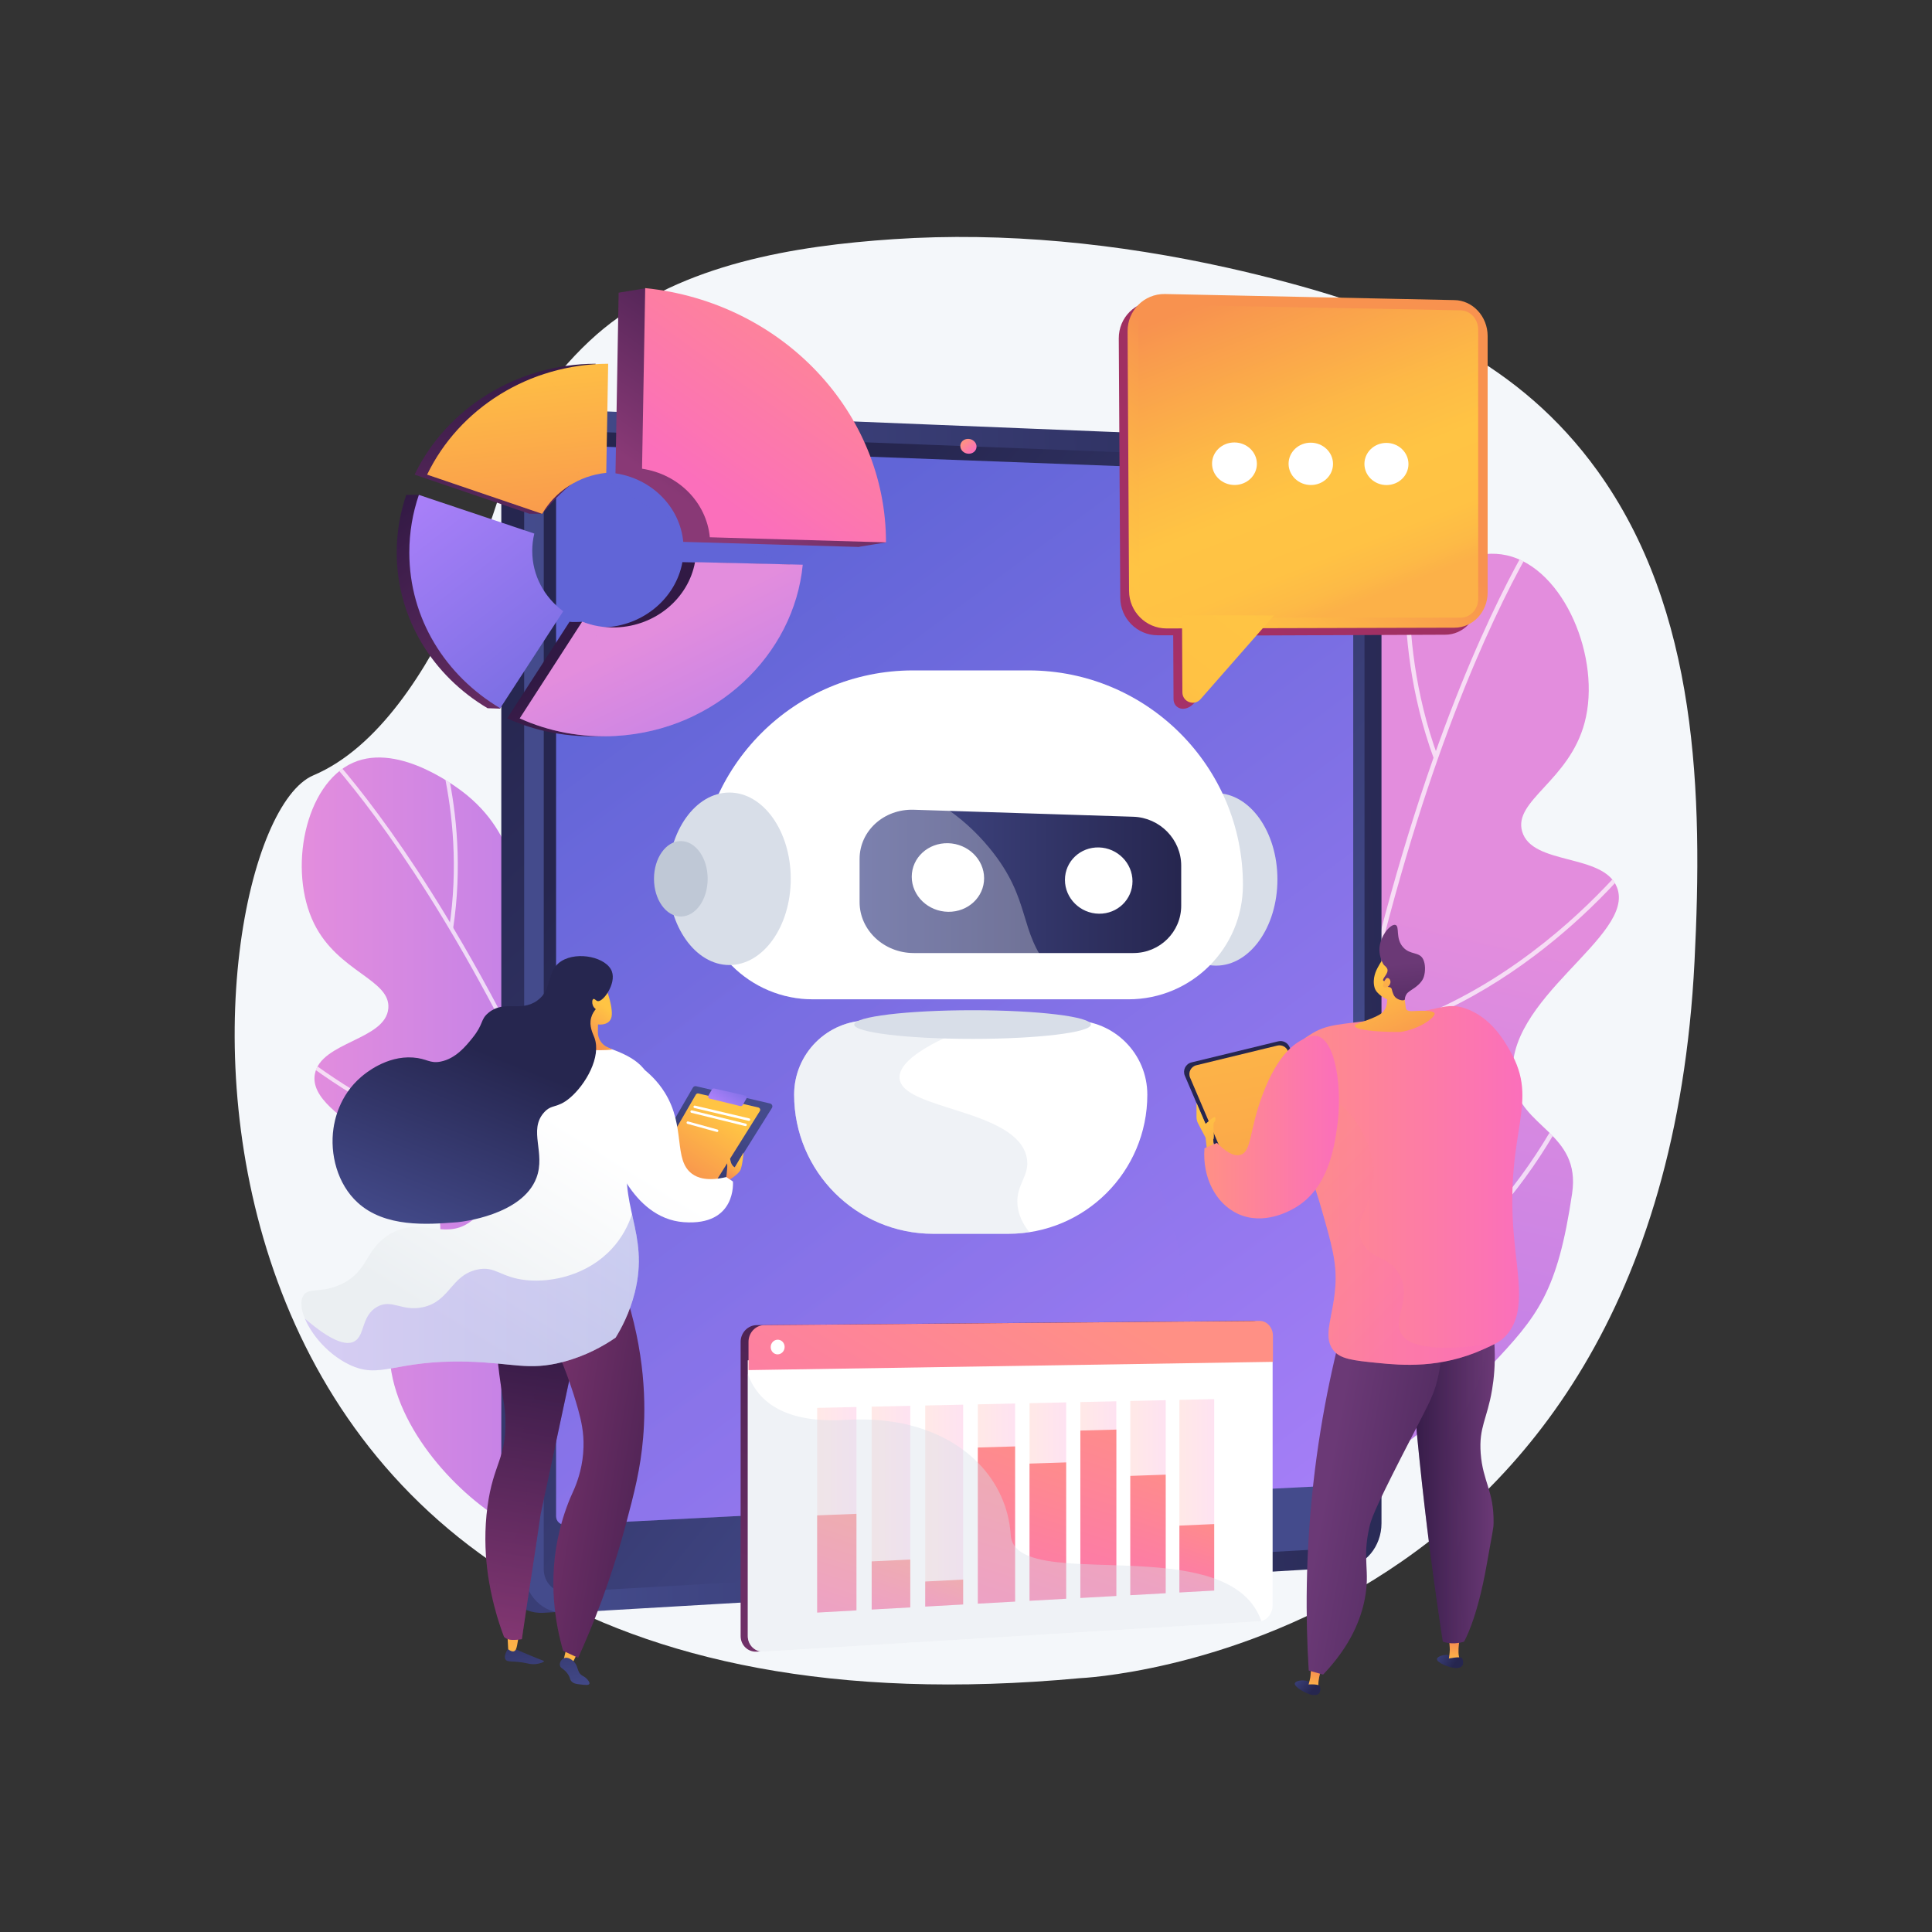 <?xml version="1.0" encoding="utf-8"?>
<!-- Generator: Adobe Illustrator 27.5.0, SVG Export Plug-In . SVG Version: 6.00 Build 0)  -->
<svg version="1.1" xmlns="http://www.w3.org/2000/svg" xmlns:xlink="http://www.w3.org/1999/xlink" x="0px" y="0px"
	 viewBox="0 0 3710 3710" style="enable-background:new 0 0 3710 3710;" xml:space="preserve">
<rect x="0" y="0" width="3710" height="3710" fill="#333333" stroke="none"/>
<g id="Background">
	<g>
		<g>
			<rect style="fill:transparent" width="3710" height="3710"/>
		</g>
	</g>
</g>
<g id="Illustration">
	<g>
		<path style="fill:#F4F7FA;" d="M2357.75,514.285c-210.065-46.865-428.468-69.327-642.013-55.009
			c-189.268,12.69-403.808,47.327-556.116,171.396c-72.584,59.126-159.143,165.369-182.885,259.095
			c-0.003,0.011-124.973,493.346-374.909,599.062c-249.939,105.717-423.508,1909.951,1471.864,1733.756
			c0,0,1113.239-46.17,1180.268-1376.057c16.192-321.259,7.146-674.434-186.835-943.06
			c-148.648-205.85-356.918-297.378-596.243-361.421C2433.496,532.044,2395.76,522.765,2357.75,514.285z"/>
		<g>
			<g>
				<g>
					<defs>
						<path id="SVGID_1_" d="M1477.319,2913.7c190.309-147.062,210.17-451.652,114.61-531.352
							c-49.703-41.454-110.063-4.914-155.627-54.963c-50.482-55.452-1.34-127.717-12.903-283.617
							c-5.974-80.549-16.808-226.617-103.303-276.394c-85.776-49.363-160.441,45.186-255.666-2.824
							c-90.042-45.396-57.503-147.186-168.318-238.129c-10.308-8.459-127.442-102.238-218.386-61.714
							c-92.395,41.17-125.124,206.42-74.537,308.96c45.96,93.16,147.181,107.178,142.51,162.609
							c-5.148,61.084-129.756,64.069-141.069,126.311c-16.353,89.968,232.065,149.365,240.75,290.811
							c5.107,83.175-78.501,99.922-94.924,205.44c-21.196,136.187,92.05,275.497,189.433,344.219
							C1081.018,3002.649,1312.368,3041.167,1477.319,2913.7z"/>
					</defs>
					
						<linearGradient id="SVGID_00000044884282620026575260000016120003846457250445_" gradientUnits="userSpaceOnUse" x1="579.445" y1="2224.55" x2="1647.848" y2="2224.55">
						<stop  offset="0.004" style="stop-color:#E38DDD"/>
						<stop  offset="1" style="stop-color:#9571F6"/>
					</linearGradient>
					
						<use xlink:href="#SVGID_1_"  style="overflow:visible;fill:url(#SVGID_00000044884282620026575260000016120003846457250445_);"/>
					<clipPath id="SVGID_00000053546640594195051220000003208875192400165001_">
						<use xlink:href="#SVGID_1_"  style="overflow:visible;"/>
					</clipPath>
					<g style="opacity:0.7;clip-path:url(#SVGID_00000053546640594195051220000003208875192400165001_);">
						<path style="fill:#FFFFFF;" d="M1381.162,3048.117l7.329-2.096c-81.168-283.8-173.597-546.729-274.724-781.485
							c-80.92-187.846-167.56-358.185-257.514-506.283c-153.291-252.375-264.691-354.045-265.798-355.043l-5.103,5.664
							c1.1,0.993,111.9,102.19,264.671,353.809C991.036,1994.933,1197.65,2406.473,1381.162,3048.117z"/>
						<path style="fill:#FFFFFF;" d="M870.095,1782.967c35.651-233.57-45.706-420.969-46.532-422.835l-6.971,3.086
							c0.819,1.846,81.268,187.319,45.966,418.599L870.095,1782.967z"/>
						<path style="fill:#FFFFFF;" d="M1128.942,2297.896c116.073-229.731,147.314-391.235,153.081-486.267
							c6.281-103.512-14.849-151.865-15.751-153.872l-6.956,3.121c0.215,0.48,21.363,49.185,15.045,151.138
							c-5.841,94.204-36.99,254.373-152.224,482.442L1128.942,2297.896z"/>
						<path style="fill:#FFFFFF;" d="M1313.973,2806.816c288-345.743,291.578-611.04,291.581-613.679l-7.623-0.007
							c-0.001,0.663-1.135,69.428-39.429,181.205c-33.722,98.425-104.535,252.506-250.385,427.603L1313.973,2806.816z"/>
						<path style="fill:#FFFFFF;" d="M1014.311,2227.227c26.131,3.699,52.901,6.04,80.225,6.727l0.192-7.621
							c-178.538-4.489-334.114-80.453-433.18-143.389c-107.392-68.227-173.27-136.18-173.921-136.858l-5.496,5.286
							c0.66,0.685,67.172,69.295,175.327,138.007C742.202,2143.216,868.008,2206.514,1014.311,2227.227z"/>
						<path style="fill:#FFFFFF;" d="M1235.85,2709.321c14.109,1.998,28.477,3.526,43.125,4.54l0.525-7.605
							c-185.751-12.863-328.097-109.801-414.81-188.856c-94.027-85.726-144.644-169.366-145.145-170.2l-6.54,3.919
							c0.507,0.844,51.702,85.444,146.548,171.916C940.334,2596.68,1068.967,2685.695,1235.85,2709.321z"/>
					</g>
				</g>
			</g>
			<g>
				<g>
					<defs>
						<path id="SVGID_00000089552114227936313660000003830598767795360130_" d="M2338.532,2825.938
							c-240.351-118.836-329.094-447.344-242.199-555.478c45.196-56.244,119.204-29.594,157.985-94.32
							c42.966-71.713-26.645-139.874-48.32-312.798c-11.199-89.345-31.507-251.364,52.066-324.8
							c82.878-72.826,185.287,14.071,278.79-59.356c88.413-69.43,30.449-173.512,131.542-297.291
							c9.403-11.513,116.777-139.782,225.086-115.51c110.038,24.659,182.176,198.053,149.459,321.25
							c-29.725,111.927-137.262,149.526-119.958,209.076c19.07,65.624,155.908,41.461,181.97,106.995
							c37.673,94.725-220.744,214.312-199.105,370.807c12.724,92.024,130.523,99.67,113.056,217.432
							c-28.155,189.824-66.026,235.333-157.329,331.87C2729.258,2763.72,2546.858,2928.94,2338.532,2825.938z"/>
					</defs>
					
						<linearGradient id="SVGID_00000030485147702302224080000009149906241665616812_" gradientUnits="userSpaceOnUse" x1="2668.505" y1="1723.472" x2="2204.173" y2="3766.524">
						<stop  offset="0.004" style="stop-color:#E38DDD"/>
						<stop  offset="1" style="stop-color:#9571F6"/>
					</linearGradient>
					
						<use xlink:href="#SVGID_00000089552114227936313660000003830598767795360130_"  style="overflow:visible;fill:url(#SVGID_00000030485147702302224080000009149906241665616812_);"/>
					<clipPath id="SVGID_00000031902904773367039230000001025379307937861278_">
						<use xlink:href="#SVGID_00000089552114227936313660000003830598767795360130_"  style="overflow:visible;"/>
					</clipPath>
					<g style="opacity:0.7;clip-path:url(#SVGID_00000031902904773367039230000001025379307937861278_);">
						<path style="fill:#FFFFFF;" d="M2473.204,2951.676l-8.471-0.678c26.246-328.023,69.392-635.714,128.244-914.531
							c47.093-223.103,104.29-428.33,170.004-609.98c111.983-309.552,211.353-445.183,212.343-446.517l6.823,5.067
							c-0.984,1.327-99.802,136.309-211.384,444.921C2667.77,1714.813,2532.541,2210.049,2473.204,2951.676z"/>
						<path style="fill:#FFFFFF;" d="M2753.292,1456.543c-90.369-247.417-42.699-470.127-42.207-472.348l8.297,1.838
							c-0.488,2.198-47.589,222.603,41.893,467.594L2753.292,1456.543z"/>
						<path style="fill:#FFFFFF;" d="M2583.735,2076.266c-177.414-225.522-247.102-395.15-274.32-497.739
							c-29.646-111.743-17.195-169.238-16.652-171.63l8.289,1.88c-0.13,0.572-12.522,58.455,16.821,168.486
							c27.116,101.668,96.41,269.857,272.541,493.747L2583.735,2076.266z"/>
						<path style="fill:#FFFFFF;" d="M2493.526,2673.176c-390.843-314.469-453.142-603.619-453.726-606.502l8.33-1.686
							c0.147,0.724,16.521,75.627,82.971,189.356c58.516,100.145,169.817,252.951,367.75,412.21L2493.526,2673.176z"/>
						<path style="fill:#FFFFFF;" d="M2693.458,1973.805c-27.744,9.794-56.485,18.244-86.196,25.009l-1.887-8.287
							c194.132-44.2,347.439-161.46,441.854-252.044c102.35-98.2,159.391-186.963,159.953-187.847l7.169,4.567
							c-0.571,0.894-58.16,90.514-161.237,189.413C2972.35,1822.102,2848.79,1918.969,2693.458,1973.805z"/>
						<path style="fill:#FFFFFF;" d="M2557.447,2549.432c-14.98,5.288-30.345,10.121-46.132,14.453l-2.248-8.196
							c200.172-54.939,334.404-192.209,411.771-297.692c83.893-114.382,120.802-216.93,121.166-217.953l8.01,2.844
							c-0.368,1.034-37.699,104.758-122.323,220.136C2855.618,2361.29,2734.63,2486.883,2557.447,2549.432z"/>
					</g>
				</g>
			</g>
		</g>
		<g>
			
				<linearGradient id="SVGID_00000017492074576389197030000005693170636885289608_" gradientUnits="userSpaceOnUse" x1="2568.839" y1="4813.238" x2="971.241" y2="6263.041" gradientTransform="matrix(0 -1 1 0 -3755.802 3738.606)">
				<stop  offset="0.004" style="stop-color:#26264F"/>
				<stop  offset="1" style="stop-color:#444B8C"/>
			</linearGradient>
			<path style="fill:url(#SVGID_00000017492074576389197030000005693170636885289608_);" d="M2608.96,2925.313
				c0,44.309-31.438,82.194-70.205,84.457l-1495.444,87.285c-44.413,2.592-80.672-34.065-80.672-81.721V870.12
				c0-47.658,36.259-84.962,80.672-83.162l1495.444,60.603c38.767,1.571,70.205,38.895,70.205,83.206V2925.313z"/>
			
				<linearGradient id="SVGID_00000128470236076011800920000017338487718184123025_" gradientUnits="userSpaceOnUse" x1="1038.578" y1="1943.29" x2="2860.579" y2="1892.523">
				<stop  offset="0" style="stop-color:#444B8C"/>
				<stop  offset="0.996" style="stop-color:#26264F"/>
			</linearGradient>
			<path style="fill:url(#SVGID_00000128470236076011800920000017338487718184123025_);" d="M2652.867,2925.313
				c0,44.309-31.438,82.194-70.204,84.457l-1495.445,87.285c-44.413,2.592-80.671-34.065-80.671-81.721V870.12
				c0-47.658,36.259-84.962,80.671-83.162l1495.445,60.603c38.766,1.571,70.204,38.895,70.204,83.206V2925.313z"/>
			
				<linearGradient id="SVGID_00000151540260376676527630000011936803400202545032_" gradientUnits="userSpaceOnUse" x1="1361.948" y1="6083.839" x2="2264.499" y2="4980.722" gradientTransform="matrix(0 -1 1 0 -3755.802 3738.606)">
				<stop  offset="0" style="stop-color:#444B8C"/>
				<stop  offset="0.996" style="stop-color:#26264F"/>
			</linearGradient>
			<path style="fill:url(#SVGID_00000151540260376676527630000011936803400202545032_);" d="M1044.169,871.505v2141.77
				c0,25.472,19.294,45.029,43.05,43.683l1182.735-67.003l312.708-17.715c20.771-1.177,37.58-21.388,37.58-45.145V929.565
				c0-23.757-16.809-43.669-37.58-44.474l-323.998-12.574l-1171.445-45.462C1063.463,826.132,1044.169,846.033,1044.169,871.505z"/>
			
				<linearGradient id="SVGID_00000042707446995831474270000000004322780402059424_" gradientUnits="userSpaceOnUse" x1="2632.387" y1="2999.759" x2="1297.608" y2="1195.849">
				<stop  offset="0" style="stop-color:#AA80F9"/>
				<stop  offset="0.996" style="stop-color:#6165D7"/>
			</linearGradient>
			<path style="fill:url(#SVGID_00000042707446995831474270000000004322780402059424_);" d="M2598.587,928.035v1906.676
				c0,8.84-6.621,16.407-15.323,16.854l-153.144,7.843l-1344.243,68.724c-9.941,0.516-17.942-6.776-17.942-16.201V871.556
				c0-9.459,8.117-16.854,18.058-16.476l15.925,0.585l1481.345,55.722C2591.966,911.731,2598.587,919.195,2598.587,928.035z"/>
			
				<linearGradient id="SVGID_00000016765594674628254610000007517974249786088631_" gradientUnits="userSpaceOnUse" x1="2195.029" y1="3208.532" x2="906.787" y2="1467.516">
				<stop  offset="0" style="stop-color:#AA80F9"/>
				<stop  offset="0.996" style="stop-color:#6165D7"/>
			</linearGradient>
			<path style="opacity:0.3;fill:url(#SVGID_00000016765594674628254610000007517974249786088631_);" d="M2430.353,2859.408
				l-1344.359,68.724c-9.941,0.516-18.058-6.776-18.058-16.201V871.556c0-9.459,8.117-16.854,18.058-16.476l15.925,0.585
				c45.989,62.671,141.44,134.904,334.061,196.783c454.036,145.807-60.71,782.146,513.13,986.806
				C2416.285,2205.871,2178.054,2643.466,2430.353,2859.408z"/>
			
				<linearGradient id="SVGID_00000093143208038736417580000006740198657204427420_" gradientUnits="userSpaceOnUse" x1="1872.982" y1="2836.287" x2="1842.854" y2="3065.72">
				<stop  offset="0" style="stop-color:#444B8C"/>
				<stop  offset="0.996" style="stop-color:#26264F"/>
			</linearGradient>
			<path style="fill:url(#SVGID_00000093143208038736417580000006740198657204427420_);" d="M2010.702,2967.509l-304.12,16.725
				c-16.26,0.894-29.458-10.38-29.458-25.183v-1.111c0-14.803,13.198-27.497,29.458-28.352l304.12-15.995
				c15.805-0.831,28.602,10.305,28.602,24.872v1.094C2039.304,2954.127,2026.507,2966.64,2010.702,2967.509z"/>
			
				<linearGradient id="SVGID_00000000931546330746291040000011939318733480041601_" gradientUnits="userSpaceOnUse" x1="1851.932" y1="848.521" x2="1868.995" y2="867.323">
				<stop  offset="0" style="stop-color:#FF9085"/>
				<stop  offset="1" style="stop-color:#FB6FBB"/>
			</linearGradient>
			<path style="fill:url(#SVGID_00000000931546330746291040000011939318733480041601_);" d="M1875.231,857.636
				c0,7.875-6.966,13.993-15.565,13.664c-8.606-0.328-15.587-6.987-15.587-14.873c0-7.886,6.981-14.003,15.587-13.664
				C1868.265,843.102,1875.231,849.761,1875.231,857.636z"/>
		</g>
		<g>
			<ellipse style="fill:#D8DEE8;" cx="2335.174" cy="1688.696" rx="117.852" ry="165.617"/>
			<path style="fill:#FFFFFF;" d="M1974.977,1287.379h-221.813c-227.439,0-411.814,184.376-411.814,411.815v0.003
				c0,121.363,98.385,219.747,219.748,219.747h605.949c121.364,0,219.748-98.385,219.748-219.749v-0.001
				C2386.794,1471.756,2202.417,1287.379,1974.977,1287.379z"/>
			<path style="fill:#FFFFFF;" d="M1936.024,2369.254h-143.906c-147.555,0-267.173-119.617-267.173-267.173v-0.002
				c0-78.737,63.829-142.566,142.566-142.566h393.122c78.737,0,142.566,63.829,142.566,142.566v0.001
				C2203.198,2249.635,2083.58,2369.254,1936.024,2369.254z"/>
			<g>
				
					<linearGradient id="SVGID_00000081624892804316066750000015872821358139711415_" gradientUnits="userSpaceOnUse" x1="1650.661" y1="1692.5" x2="2268.252" y2="1692.5">
					<stop  offset="0" style="stop-color:#444B8C"/>
					<stop  offset="0.996" style="stop-color:#26264F"/>
				</linearGradient>
				<path style="fill:url(#SVGID_00000081624892804316066750000015872821358139711415_);" d="M2176.317,1830.118H1754.68
					c-57.14,0-104.019-43.798-104.019-97.825v-82.848c0-54.027,46.879-96.33,104.019-94.507l421.637,13.451
					c51.031,1.628,91.936,43.633,91.936,93.838v76.987C2268.252,1789.419,2227.347,1830.118,2176.317,1830.118z"/>
				<g>
					<g>
						<path style="fill:#FFFFFF;" d="M1889.771,1686.472c0,36.081-30.715,64.943-68.912,64.46
							c-38.541-0.487-70.04-30.613-70.04-67.285c0-36.672,31.499-65.518,70.04-64.438
							C1859.056,1620.28,1889.771,1650.391,1889.771,1686.472z"/>
						<path style="fill:#FFFFFF;" d="M2174.711,1692.264c0,34.87-28.684,62.776-64.346,62.325
							c-35.972-0.454-65.363-29.54-65.363-64.962c0-35.421,29.391-63.312,65.363-62.304
							C2146.027,1628.322,2174.711,1657.394,2174.711,1692.264z"/>
					</g>
				</g>
			</g>
			<path style="opacity:0.3;fill:#FFFFFF;" d="M2017.082,1861.182c-62.707-73.678-34.842-132.601-116.822-232.445
				c-112.799-137.381-244.388-121.836-274.529-215.013c-8.352-25.819-9.311-61.257,13.091-110.245
				c-171.806,49.557-297.471,207.953-297.471,395.715v0.003c0,121.363,98.384,219.747,219.747,219.747h528.076
				C2057.542,1901.703,2034.427,1881.563,2017.082,1861.182z"/>
			<ellipse style="fill:#D8DEE8;" cx="1400.612" cy="1687.544" rx="117.852" ry="165.617"/>
			<ellipse style="fill:#BFC8D6;" cx="1307.384" cy="1687.544" rx="51.535" ry="72.422"/>
			<path style="opacity:0.4;fill:#D8DEE8;" d="M1971.464,2222.169c-19.742-92.721-238.13-90.484-244.069-151.09
				c-4.578-46.72,120.807-92.976,136.563-98.789c13.475-4.971,26.849-9.178,40.091-12.778h-236.539
				c-78.736,0-142.566,63.829-142.566,142.566v0.002c0,147.556,119.617,267.173,267.173,267.173h143.907
				c13.827,0,27.408-1.051,40.668-3.076c-12.523-15.522-20.688-32.499-22.663-51.03
				C1949.652,2274.073,1979.115,2258.098,1971.464,2222.169z"/>
			<ellipse style="fill:#D8DEE8;" cx="1867.617" cy="1967.451" rx="227.275" ry="27.517"/>
		</g>
		<g>
			<g>
				
					<linearGradient id="SVGID_00000107548590463736769740000010846254087575361167_" gradientUnits="userSpaceOnUse" x1="1926.213" y1="1628.752" x2="4306.615" y2="-1428.425">
					<stop  offset="0" style="stop-color:#AB316D"/>
					<stop  offset="1" style="stop-color:#792D3D"/>
				</linearGradient>
				<path style="fill:url(#SVGID_00000107548590463736769740000010846254087575361167_);" d="M2774.615,590.435l-554.981-12.041
					c-39.572-0.475-71.497,31.557-71.265,71.521l2.888,498.118c0.23,39.614,32.358,71.779,71.721,71.868l29.932,0.066l0.608,122.52
					c0.091,18.341,22.152,27.301,40.271,6.986l113.208-129.161l368.04-1.486c35.113,0.075,63.541-30.127,63.536-67.479
					l-0.073-491.892C2838.493,621.778,2809.909,590.867,2774.615,590.435z"/>
				
					<linearGradient id="SVGID_00000119086872490612741580000000542359761183059871_" gradientUnits="userSpaceOnUse" x1="2148.536" y1="1352.098" x2="2582.461" y2="794.804">
					<stop  offset="0" style="stop-color:#FCB148"/>
					<stop  offset="0.052" style="stop-color:#FDBA46"/>
					<stop  offset="0.142" style="stop-color:#FFC244"/>
					<stop  offset="0.318" style="stop-color:#FFC444"/>
					<stop  offset="0.485" style="stop-color:#FDB946"/>
					<stop  offset="0.775" style="stop-color:#F99C4D"/>
					<stop  offset="0.866" style="stop-color:#F8924F"/>
					<stop  offset="1" style="stop-color:#F8924F"/>
				</linearGradient>
				<path style="fill:url(#SVGID_00000119086872490612741580000000542359761183059871_);" d="M2793.032,1205.359l-553.079,1.439
					c-39.434-0.062-71.618-32.241-71.842-71.897l-2.822-498.652c-0.226-40.007,31.763-72.096,71.407-71.648l556.007,11.671
					c35.36,0.409,63.992,31.334,63.992,69.053v492.438C2856.694,1175.157,2828.21,1205.411,2793.032,1205.359z"/>
				
					<linearGradient id="SVGID_00000074437772185130803960000014454212420092464039_" gradientUnits="userSpaceOnUse" x1="2617.14" y1="1153.776" x2="2345.085" y2="461.81">
					<stop  offset="0" style="stop-color:#FCB148"/>
					<stop  offset="0.052" style="stop-color:#FDBA46"/>
					<stop  offset="0.142" style="stop-color:#FFC244"/>
					<stop  offset="0.318" style="stop-color:#FFC444"/>
					<stop  offset="0.485" style="stop-color:#FDB946"/>
					<stop  offset="0.775" style="stop-color:#F99C4D"/>
					<stop  offset="0.866" style="stop-color:#F8924F"/>
					<stop  offset="1" style="stop-color:#F8924F"/>
				</linearGradient>
				<path style="fill:url(#SVGID_00000074437772185130803960000014454212420092464039_);" d="M2188.552,1148.045l-2.882-524.788
					c-0.117-21.315,16.923-38.411,38.048-38.179l580.671,10.81c18.838,0.211,34.102,16.688,34.105,36.796l0.077,517.381
					c0.003,19.933-15.183,36.059-33.931,36.025l-577.807,0.272C2205.813,1186.323,2188.669,1169.171,2188.552,1148.045z"/>
				
					<linearGradient id="SVGID_00000158008881956194538200000015637268121380552377_" gradientUnits="userSpaceOnUse" x1="2184.606" y1="1404.573" x2="2776.651" y2="644.203">
					<stop  offset="0" style="stop-color:#FCB148"/>
					<stop  offset="0.052" style="stop-color:#FDBA46"/>
					<stop  offset="0.142" style="stop-color:#FFC244"/>
					<stop  offset="0.318" style="stop-color:#FFC444"/>
					<stop  offset="0.485" style="stop-color:#FDB946"/>
					<stop  offset="0.775" style="stop-color:#F99C4D"/>
					<stop  offset="0.866" style="stop-color:#F8924F"/>
					<stop  offset="1" style="stop-color:#F8924F"/>
				</linearGradient>
				<path style="fill:url(#SVGID_00000158008881956194538200000015637268121380552377_);" d="M2270.529,1329.497l-0.714-147.912
					l176.562,0.346l-141.048,160.778C2293.273,1356.451,2270.618,1347.857,2270.529,1329.497z"/>
			</g>
			<g>
				<g>
					<path style="fill:#FFFFFF;" d="M2413.59,890.559c0.082,22.52-19.084,40.762-42.84,40.75
						c-23.791-0.011-43.182-18.319-43.28-40.899c-0.098-22.588,19.148-40.849,42.955-40.778
						C2394.196,849.703,2413.508,868.03,2413.59,890.559z"/>
					<path style="fill:#FFFFFF;" d="M2559.783,890.811c0.055,22.419-18.96,40.578-42.501,40.566
						c-23.576-0.011-42.77-18.236-42.841-40.714c-0.071-22.486,19.023-40.664,42.614-40.593
						C2540.612,850.141,2559.728,868.384,2559.783,890.811z"/>
					<path style="fill:#FFFFFF;" d="M2704.66,891.061c0.028,22.317-18.838,40.395-42.168,40.384
						c-23.364-0.011-42.364-18.153-42.407-40.53c-0.043-22.385,18.899-40.48,42.279-40.411
						C2685.709,850.574,2704.633,868.735,2704.66,891.061z"/>
				</g>
			</g>
		</g>
		<g>
			
				<linearGradient id="SVGID_00000078003690170198500680000005925839868582570669_" gradientUnits="userSpaceOnUse" x1="3572.497" y1="2957.088" x2="3513.34" y2="2762.029" gradientTransform="matrix(0.993 0.118 -0.118 0.993 -2178.021 -89.7)">
				<stop  offset="0" style="stop-color:#444B8C"/>
				<stop  offset="0.996" style="stop-color:#26264F"/>
			</linearGradient>
			<path style="fill:url(#SVGID_00000078003690170198500680000005925839868582570669_);" d="M975.299,3166.513
				c-7.305,11.653-6.167,17.108-4.91,19.586c3.682,7.272,14.934,1.945,42.211,8.103c3.199,0.723,9.293,2.204,17.199,1.194
				c6.772-0.867,14.931-3.571,14.784-5.375c-0.054-0.657-1.202-1.038-1.637-1.179c-7.493-2.435-53.934-22.175-53.934-22.175
				L975.299,3166.513z"/>
			
				<linearGradient id="SVGID_00000154419201577841210280000004134201866059620481_" gradientUnits="userSpaceOnUse" x1="3521.499" y1="2919.106" x2="3521.499" y2="2605.727" gradientTransform="matrix(0.993 0.118 -0.118 0.993 -2178.021 -89.7)">
				<stop  offset="0" style="stop-color:#FFC444"/>
				<stop  offset="0.996" style="stop-color:#F36F56"/>
			</linearGradient>
			<path style="fill:url(#SVGID_00000154419201577841210280000004134201866059620481_);" d="M974.439,3139.129l1.414,27.904
				c0,0,10.922,9.569,15.078-0.227c2.991-7.046,4.979-26.673,4.979-26.673L974.439,3139.129z"/>
			
				<linearGradient id="SVGID_00000132084280079774598400000002318533441295201940_" gradientUnits="userSpaceOnUse" x1="3636.885" y1="2919.106" x2="3636.885" y2="2605.723" gradientTransform="matrix(0.993 0.118 -0.118 0.993 -2178.021 -89.7)">
				<stop  offset="0" style="stop-color:#FFC444"/>
				<stop  offset="0.996" style="stop-color:#F36F56"/>
			</linearGradient>
			<polygon style="fill:url(#SVGID_00000132084280079774598400000002318533441295201940_);" points="1112.27,3167.277 
				1097.389,3197.68 1080.844,3193.241 1087.804,3164.377 			"/>
			
				<linearGradient id="SVGID_00000178912365033024621240000016564674720287999112_" gradientUnits="userSpaceOnUse" x1="3658.675" y1="2930.953" x2="3599.517" y2="2735.892" gradientTransform="matrix(0.993 0.118 -0.118 0.993 -2178.021 -89.7)">
				<stop  offset="0" style="stop-color:#444B8C"/>
				<stop  offset="0.996" style="stop-color:#26264F"/>
			</linearGradient>
			<path style="fill:url(#SVGID_00000178912365033024621240000016564674720287999112_);" d="M1090.329,3214.544
				c-7.135-10.515-14.497-10.398-15.27-17.193c-0.608-5.338,3.257-11.404,8.332-13.331c7.133-2.706,14.782,3.485,16.511,4.883
				c11.74,9.505,6.971,21.952,18.267,28.745c2.274,1.368,5.938,2.95,9.539,7.107c1.53,1.767,5.318,6.141,4.051,8.748
				c-1.466,3.017-8.942,2.125-16.051,1.278c-8.53-1.016-12.795-1.521-16.635-4.516
				C1093.75,3226.117,1095.835,3222.658,1090.329,3214.544z"/>
			
				<linearGradient id="SVGID_00000050626213380238305400000016274568188384517006_" gradientUnits="userSpaceOnUse" x1="3494.403" y1="2242.898" x2="3465.623" y2="2890.439" gradientTransform="matrix(0.993 0.118 -0.118 0.993 -2178.021 -89.7)">
				<stop  offset="0" style="stop-color:#311944"/>
				<stop  offset="1" style="stop-color:#893976"/>
			</linearGradient>
			<path style="fill:url(#SVGID_00000050626213380238305400000016274568188384517006_);" d="M953.06,2472.988
				c-3.563,64.187-0.117,119.659,5.638,165.188c6.193,48.977,11.435,57.787,11.852,91.333c0.906,73-23.295,81.433-34.367,162.943
				c-12.226,90.003,5.855,163.841,13.033,192.03c6.275,24.643,13.319,44.708,18.708,58.685c7.689,7.913,20.591,6.188,34.177,4.58
				c11.719-81.583,24.25-158.236,35.97-239.819c26.097-122.029,52.194-244.052,78.291-366.079
				C1061.927,2518.894,1007.494,2495.943,953.06,2472.988z"/>
			
				<linearGradient id="SVGID_00000080890404751189211780000007494762766620344975_" gradientUnits="userSpaceOnUse" x1="3494.403" y1="2242.898" x2="3465.623" y2="2890.439" gradientTransform="matrix(0.993 0.118 -0.118 0.993 -2178.021 -89.7)">
				<stop  offset="0" style="stop-color:#311944"/>
				<stop  offset="1" style="stop-color:#893976"/>
			</linearGradient>
			<path style="opacity:0.3;fill:url(#SVGID_00000080890404751189211780000007494762766620344975_);" d="M1002.101,3147.747
				c11.719-81.583,24.25-158.236,35.97-239.819c26.097-122.029,52.194-244.052,78.291-366.079
				c-54.434-22.955-108.868-45.906-163.302-68.862c-0.235,4.25-0.362,8.357-0.539,12.534
				c72.849,74.679,83.737,129.957,79.917,166.728c-4.633,44.599-30.899,64.72-31.495,129.892
				c-0.427,46.598,12.821,55.913,9.351,97.706c-4.471,53.817-30.076,82.162-43.903,112.328
				c-13.364,29.156-20.762,71.408-4.778,133.702c2.24,6.481,4.383,12.292,6.311,17.289
				C975.613,3151.079,988.515,3149.358,1002.101,3147.747z"/>
			
				<linearGradient id="SVGID_00000035524792031884255030000013656710383847111598_" gradientUnits="userSpaceOnUse" x1="3933.135" y1="2518.37" x2="3405.502" y2="2494.386" gradientTransform="matrix(0.993 0.118 -0.118 0.993 -2178.021 -89.7)">
				<stop  offset="0" style="stop-color:#311944"/>
				<stop  offset="1" style="stop-color:#893976"/>
			</linearGradient>
			<path style="fill:url(#SVGID_00000035524792031884255030000013656710383847111598_);" d="M1047.009,2542.888
				c35.382,72.869,53.696,129.434,63.302,164.221c5.86,21.222,10.938,43.243,10.204,71.508c-0.9,34.628-10.101,62.381-17.544,80.021
				c-10.576,22.514-20.638,48.962-28.077,79.164c-24.13,97.947-7.766,182.942,6.461,232.221c9.639,4.505,19.278,9.015,28.917,13.521
				c27.743-61.143,62.743-148.241,91.689-256.828c15.81-59.306,27.99-105.837,33.039-165.806
				c5.327-63.252,4.623-164.057-37.226-287.897C1147.519,2496.303,1097.264,2519.597,1047.009,2542.888z"/>
			
				<linearGradient id="SVGID_00000011033212951512241180000010323804210731665331_" gradientUnits="userSpaceOnUse" x1="3152.218" y1="2656.619" x2="3526.356" y2="1857.18" gradientTransform="matrix(0.993 0.118 -0.118 0.993 -2178.021 -89.7)">
				<stop  offset="0.494" style="stop-color:#EBEFF2"/>
				<stop  offset="1" style="stop-color:#FFFFFF"/>
			</linearGradient>
			<path style="fill:url(#SVGID_00000011033212951512241180000010323804210731665331_);" d="M1115.382,1997.215
				c62.336,16.103,109.542,31.398,128.292,66.299c19.804,36.865-18.475,60.206-34.651,136.146
				c-24.768,116.262,39.155,165.76,9.908,282.469c-9.854,39.323-25.966,69.034-36.815,86.582
				c-21.817,14.974-56.182,35.026-101.523,46.788c-65.982,17.116-96.532,1.454-183.213-0.766
				c-141.782-3.635-166.302,35.542-227.97,5.09c-62.324-30.777-103.263-103.373-87.163-131.61
				c9.643-16.909,34.55-3.788,73.367-22.312c50.026-23.873,45.159-62.523,86.578-91.897c59.491-42.193,109.07,9.506,160.008-27.248
				c51.527-37.181,65.568-136.819,50.057-198.113c-10.132-40.035-6.871-82.389-13.473-123.154c-0.55-3.386-0.76-8.734,1.801-14.565
				c9.788-22.303,52.161-23.228,84.166-23.629C1073.564,1986.681,1110.257,1995.89,1115.382,1997.215z"/>
			
				<linearGradient id="SVGID_00000147920844829715090760000002124178634278220207_" gradientUnits="userSpaceOnUse" x1="585.519" y1="2481.534" x2="1226.762" y2="2481.534">
				<stop  offset="0" style="stop-color:#AA80F9"/>
				<stop  offset="0.996" style="stop-color:#6165D7"/>
			</linearGradient>
			<path style="opacity:0.3;fill:url(#SVGID_00000147920844829715090760000002124178634278220207_);" d="M680.508,2575.874
				c20.616-11.4,13.095-49.185,43.655-66.38c28.364-15.959,47.339,9.56,87.926,0.707c52.056-11.356,53.453-60.454,103.398-72.021
				c35.913-8.317,44.617,14.889,94.998,20.036c50.295,5.141,118.055-10.175,164.298-60.109
				c19.649-21.217,31.584-44.601,38.841-66.533c9.864,44.633,21.004,87.914,5.306,150.555
				c-9.854,39.323-25.966,69.034-36.815,86.582c-21.817,14.974-56.182,35.026-101.523,46.787
				c-65.981,17.116-96.532,1.455-183.213-0.765c-141.782-3.635-166.302,35.542-227.97,5.09
				c-39.831-19.669-70.838-56.393-83.892-87.728C637.928,2577.286,665.547,2584.147,680.508,2575.874z"/>
			
				<linearGradient id="SVGID_00000168819036167329316340000016546001720419490703_" gradientUnits="userSpaceOnUse" x1="3564.501" y1="1619.505" x2="3497.009" y2="1728.683" gradientTransform="matrix(0.993 0.118 -0.118 0.993 -2178.021 -89.7)">
				<stop  offset="0" style="stop-color:#FFC444"/>
				<stop  offset="0.996" style="stop-color:#F36F56"/>
			</linearGradient>
			<path style="fill:url(#SVGID_00000168819036167329316340000016546001720419490703_);" d="M1160.98,1890.801
				c0,0,14.714,34.158,13.911,57.205c-0.804,23.044-26.571,19.229-26.571,19.229l-0.228,14.561
				c-0.194,12.43,6.942,23.811,18.215,29.051l9.917,4.609c0,0-67.905,8.754-102.205-20.007l10.585-0.156
				c14.988-0.223,27.742-10.978,30.49-25.715l1.146-6.145C1116.24,1963.432,1110.598,1890.921,1160.98,1890.801z"/>
			<g>
				
					<linearGradient id="SVGID_00000152240910435346038640000015014799670896332732_" gradientUnits="userSpaceOnUse" x1="3815.867" y1="1788.539" x2="3679.826" y2="2008.606" gradientTransform="matrix(0.993 0.118 -0.118 0.993 -2178.021 -89.7)">
					<stop  offset="0" style="stop-color:#444B8C"/>
					<stop  offset="0.996" style="stop-color:#26264F"/>
				</linearGradient>
				<path style="fill:url(#SVGID_00000152240910435346038640000015014799670896332732_);" d="M1229.019,2263.668l101.526-175.127
					c1.254-2.162,3.773-3.25,6.207-2.682l142.046,33.195c3.792,0.885,5.589,5.24,3.524,8.542l-117.811,188.381
					c-1.418,2.268-4.229,3.239-6.745,2.329l-124.844-45.086L1229.019,2263.668z"/>
				
					<linearGradient id="SVGID_00000108988407223519420330000005235704861192435847_" gradientUnits="userSpaceOnUse" x1="3840.141" y1="1831.121" x2="3722.631" y2="2051.753" gradientTransform="matrix(0.995 0.104 -0.104 0.995 -2242.277 -80.997)">
					<stop  offset="0" style="stop-color:#FFC444"/>
					<stop  offset="0.996" style="stop-color:#F36F56"/>
				</linearGradient>
				<path style="fill:url(#SVGID_00000108988407223519420330000005235704861192435847_);" d="M1253.996,2243.791l82.204-141.799
					c1.016-1.751,3.055-2.632,5.026-2.172l115.013,26.878c3.072,0.717,4.526,4.243,2.853,6.916l-95.391,152.531
					c-1.148,1.837-3.423,2.622-5.461,1.886l-101.086-36.505L1253.996,2243.791z"/>
				
					<linearGradient id="SVGID_00000129184892720513114130000006024507100034631559_" gradientUnits="userSpaceOnUse" x1="3801.973" y1="1774.423" x2="3834.351" y2="1707.269" gradientTransform="matrix(0.993 0.118 -0.118 0.993 -2178.021 -89.7)">
					<stop  offset="0" style="stop-color:#AA80F9"/>
					<stop  offset="0.996" style="stop-color:#6165D7"/>
				</linearGradient>
				<path style="fill:url(#SVGID_00000129184892720513114130000006024507100034631559_);" d="M1360.461,2103.619l6.528-11.374
					c0.908-1.58,2.738-2.385,4.516-1.986l59.162,13.305c2.747,0.618,4.097,3.731,2.672,6.158l-7.259,12.367
					c-0.93,1.584-2.789,2.37-4.573,1.934l-58.43-14.299C1360.391,2109.067,1359.083,2106.017,1360.461,2103.619z"/>
				<path style="fill:#FFFFFF;" d="M1437.95,2152.381c-0.093-0.011-0.18-0.031-0.272-0.051l-104.152-24.579
					c-1.29-0.304-2.089-1.596-1.786-2.882c0.31-1.293,1.642-2.069,2.886-1.781l104.152,24.58c1.289,0.303,2.089,1.597,1.786,2.881
					C1440.28,2151.752,1439.141,2152.523,1437.95,2152.381z"/>
				<path style="fill:#FFFFFF;" d="M1431.419,2162.475c-0.098-0.012-0.199-0.033-0.295-0.054l-103.514-25.551
					c-1.289-0.313-2.072-1.615-1.755-2.906c0.313-1.284,1.599-2.065,2.901-1.751l103.513,25.55c1.289,0.313,2.073,1.614,1.754,2.906
					C1433.734,2161.853,1432.6,2162.614,1431.419,2162.475z"/>
				<path style="fill:#FFFFFF;" d="M1376.817,2173.71c-0.12-0.014-0.241-0.038-0.359-0.071l-56.279-15.528
					c-1.28-0.35-2.029-1.674-1.674-2.952c0.349-1.27,1.693-2.026,2.947-1.67l56.28,15.528c1.279,0.35,2.028,1.675,1.674,2.954
					C1379.089,2173.12,1377.97,2173.846,1376.817,2173.71z"/>
			</g>
			
				<linearGradient id="SVGID_00000094583915630187096110000002007588525617824691_" gradientUnits="userSpaceOnUse" x1="3844.648" y1="1875.508" x2="3812.006" y2="1928.313" gradientTransform="matrix(0.993 0.118 -0.118 0.993 -2178.021 -89.7)">
				<stop  offset="0" style="stop-color:#FFC444"/>
				<stop  offset="0.996" style="stop-color:#F36F56"/>
			</linearGradient>
			<path style="fill:url(#SVGID_00000094583915630187096110000002007588525617824691_);" d="M1393.344,2269.872
				c0,0,25.124-13.502,29.035-24.463c3.911-10.96,5.437-32.194,5.437-32.194l-16.789,28.382c0,0-6.408-2.584-8.228-12.706
				c-1.819-10.122-7.571-1.626-6.404,5.999C1397.562,2242.514,1393.344,2269.872,1393.344,2269.872z"/>
			
				<linearGradient id="SVGID_00000112607961522998251060000003820127482479852207_" gradientUnits="userSpaceOnUse" x1="3320.134" y1="2735.187" x2="3694.265" y2="1935.761" gradientTransform="matrix(0.993 0.118 -0.118 0.993 -2178.021 -89.7)">
				<stop  offset="0.494" style="stop-color:#EBEFF2"/>
				<stop  offset="1" style="stop-color:#FFFFFF"/>
			</linearGradient>
			<path style="fill:url(#SVGID_00000112607961522998251060000003820127482479852207_);" d="M1233.614,2051.253
				c11.601,8.842,28.897,24.041,43.175,47.142c40.619,65.721,15.535,128.594,51.999,155.57c10.427,7.717,29.378,15.076,65.899,6.302
				l12.749,8.591c0,0,7.721,85.585-94.439,78.076c-102.16-7.504-139.665-139.405-139.665-139.405L1233.614,2051.253z"/>
			
				<linearGradient id="SVGID_00000158710157668314091030000007252933600255076279_" gradientUnits="userSpaceOnUse" x1="776.158" y1="2380.715" x2="923.648" y2="2014.369">
				<stop  offset="0" style="stop-color:#444B8C"/>
				<stop  offset="0.996" style="stop-color:#26264F"/>
			</linearGradient>
			<path style="fill:url(#SVGID_00000158710157668314091030000007252933600255076279_);" d="M1147.859,1922.467
				c-3.424-0.571-5.911-5.181-8.38-4.077c-2.591,1.154-2.843,7.553-1.062,12.207c1.463,3.814,4.172,6.127,5.695,7.227
				c-2.969,3.464-6.835,8.911-8.868,16.293c-4.5,16.324,3.211,30.392,6.228,38.5c13.609,36.554-16.709,90.048-47.254,115.798
				c-24.822,20.934-34.76,10.865-49.995,28.38c-29.655,34.087,3.816,77.032-14.013,124.743
				c-27.112,72.546-146.24,84.921-151.173,85.375c-1.944,0.179-3.248,0.284-5.268,0.436
				c-53.312,3.998-134.114,10.057-186.699-37.787c-39.344-35.793-53.954-93.631-46.665-142.902
				c1.916-12.96,9.964-62.094,53.612-99.121c6.927-5.875,47.944-40.589,99.168-36.805c27.13,2.003,31.806,12.009,53.029,7.822
				c29.055-5.734,48.679-30.092,60.854-45.199c22.392-27.793,14.806-34.753,30.36-48.046c30.478-26.042,61.629-1.025,93.746-23.576
				c31.659-22.227,16.57-57.194,46.925-76.189c31.314-19.589,87.083-7.22,96.932,20.016
				C1183.493,1888.966,1158.359,1924.217,1147.859,1922.467z"/>
		</g>
		<g>
			<g>
				<g>
					
						<linearGradient id="SVGID_00000143594741988607600800000003673137814266553503_" gradientUnits="userSpaceOnUse" x1="954.472" y1="665.693" x2="1029.971" y2="1348.197">
						<stop  offset="0" style="stop-color:#311944"/>
						<stop  offset="1" style="stop-color:#893976"/>
					</linearGradient>
					<path style="fill:url(#SVGID_00000143594741988607600800000003673137814266553503_);" d="M1016.93,986.614l24.54-0.135
						c0,0,58.783-74.365,98.506-78.476l3.68-209.518c-152.139,0.509-286.411,86.228-347.56,212.921L1016.93,986.614z"/>
					
						<linearGradient id="SVGID_00000077316774301952709720000015402302192358572205_" gradientUnits="userSpaceOnUse" x1="1231.872" y1="1204.314" x2="1526.424" y2="1799.251">
						<stop  offset="0" style="stop-color:#311944"/>
						<stop  offset="1" style="stop-color:#893976"/>
					</linearGradient>
					<path style="fill:url(#SVGID_00000077316774301952709720000015402302192358572205_);" d="M1310.427,1079.467
						c-12.473,68.841-75.185,122.963-152.014,125.352c-18.914,0.588-40.966-10.747-40.966-10.747s-20.228,1.113-23.692-0.237
						l-119.924,185.678c55.741,25.163,118.713,37.491,184.582,33.707c191.553-11.005,342.155-155.202,358.881-328.797
						L1310.427,1079.467z"/>
					
						<linearGradient id="SVGID_00000034056874732288716020000001056821499481713304_" gradientUnits="userSpaceOnUse" x1="768.015" y1="954.708" x2="1199.812" y2="1509.876">
						<stop  offset="0" style="stop-color:#311944"/>
						<stop  offset="1" style="stop-color:#893976"/>
					</linearGradient>
					<path style="fill:url(#SVGID_00000034056874732288716020000001056821499481713304_);" d="M936.295,1359.98l23.992,0.829
						l97.032-187.055c-36.201-26.803-59.467-68.513-59.467-115.821c0-11.431,1.372-22.576,3.952-33.304L804.167,950.04
						l-24.038,0.281c-11.906,34.902-18.335,72.039-18.335,110.509C761.794,1188.219,831.69,1297.897,936.295,1359.98z"/>
				</g>
				<g>
					
						<linearGradient id="SVGID_00000119092029560983412800000016946803090398846851_" gradientUnits="userSpaceOnUse" x1="1612.223" y1="568.193" x2="1324.633" y2="969.236">
						<stop  offset="0" style="stop-color:#311944"/>
						<stop  offset="1" style="stop-color:#893976"/>
					</linearGradient>
					<path style="fill:url(#SVGID_00000119092029560983412800000016946803090398846851_);" d="M1181.908,908.915
						c69.965,10.411,123.759,64.629,130.15,131.634l338.28,9.802c0-0.071,0.001-0.143,0.002-0.214c0,0,0-0.109,0.001-0.214
						c0.002-0.254,50.997-8.2,50.996-8.233c-0.016-2.319-462.115-488.065-462.115-488.065l-51.254,8.422
						C1187.968,562.048,1183.928,793.293,1181.908,908.915z"/>
				</g>
			</g>
			<g>
				<g>
					
						<linearGradient id="SVGID_00000038385875492650449620000004960133287147645830_" gradientUnits="userSpaceOnUse" x1="978.729" y1="666.162" x2="1053.53" y2="1342.355">
						<stop  offset="0" style="stop-color:#FFC444"/>
						<stop  offset="0.996" style="stop-color:#F36F56"/>
					</linearGradient>
					<path style="fill:url(#SVGID_00000038385875492650449620000004960133287147645830_);" d="M1041.135,986.614
						c24.5-42.862,70.082-73.13,123.046-78.61l3.68-209.518c-152.139,0.509-286.411,86.228-347.56,212.921L1041.135,986.614z"/>
					
						<linearGradient id="SVGID_00000023257963481953016900000007770372052471260295_" gradientUnits="userSpaceOnUse" x1="1256.077" y1="1204.314" x2="1550.629" y2="1799.25">
						<stop  offset="0.004" style="stop-color:#E38DDD"/>
						<stop  offset="1" style="stop-color:#9571F6"/>
					</linearGradient>
					<path style="fill:url(#SVGID_00000023257963481953016900000007770372052471260295_);" d="M1334.633,1079.467
						c-12.473,68.841-75.184,122.963-152.014,125.352c-22.909,0.712-44.797-3.242-64.657-10.984l-119.924,185.678
						c55.741,25.163,118.713,37.491,184.582,33.707c191.553-11.005,342.155-155.202,358.881-328.797L1334.633,1079.467z"/>
					
						<linearGradient id="SVGID_00000163785688245179575380000008191481025664847503_" gradientUnits="userSpaceOnUse" x1="792.307" y1="954.819" x2="1208.82" y2="1490.336">
						<stop  offset="0" style="stop-color:#AA80F9"/>
						<stop  offset="0.996" style="stop-color:#6165D7"/>
					</linearGradient>
					<path style="fill:url(#SVGID_00000163785688245179575380000008191481025664847503_);" d="M960.5,1359.98l121.025-186.226
						c-36.202-26.803-59.467-68.513-59.467-115.821c0-11.431,1.372-22.576,3.952-33.304l-221.676-74.307
						c-11.906,34.902-18.335,72.039-18.335,110.509C785.999,1188.219,855.895,1297.897,960.5,1359.98z"/>
				</g>
				<g>
					
						<linearGradient id="SVGID_00000003817922496645257200000002606790322072349857_" gradientUnits="userSpaceOnUse" x1="1680.089" y1="504.611" x2="1364.541" y2="944.64">
						<stop  offset="0" style="stop-color:#FF9085"/>
						<stop  offset="1" style="stop-color:#FB6FBB"/>
					</linearGradient>
					<path style="fill:url(#SVGID_00000003817922496645257200000002606790322072349857_);" d="M1232.907,900.081
						c69.964,10.411,123.759,64.629,130.149,131.634l338.28,9.802c0-0.143,0.003-0.286,0.003-0.429
						c0-248.162-197.728-460.537-462.372-487.875L1232.907,900.081z"/>
				</g>
			</g>
			<g style="opacity:0.3;">
				
					<linearGradient id="SVGID_00000165204147891101518380000017209836486089601438_" gradientUnits="userSpaceOnUse" x1="1115.486" y1="1278.637" x2="1403.757" y2="1860.889">
					<stop  offset="0.004" style="stop-color:#E38DDD"/>
					<stop  offset="1" style="stop-color:#9571F6"/>
				</linearGradient>
				<path style="fill:url(#SVGID_00000165204147891101518380000017209836486089601438_);" d="M1136.368,1199.751
					c-6.299-1.617-12.446-3.592-18.406-5.916l-119.924,185.678c55.741,25.163,118.712,37.491,184.581,33.707
					c53.219-3.057,103.27-16.409,148.174-37.803c-45.328-6.864-85.797-24.055-118.112-52.703
					C1175.868,1290.077,1151.993,1244.682,1136.368,1199.751z"/>
			</g>
			<g style="opacity:0.3;">
				
					<linearGradient id="SVGID_00000144300104469101507800000009077755718786004100_" gradientUnits="userSpaceOnUse" x1="944.134" y1="670.666" x2="1018.78" y2="1345.46">
					<stop  offset="0" style="stop-color:#FFC444"/>
					<stop  offset="0.996" style="stop-color:#F36F56"/>
				</linearGradient>
				<path style="fill:url(#SVGID_00000144300104469101507800000009077755718786004100_);" d="M1096.111,781.647
					c-14.241-26.264-34.605-46.17-57.454-61.377c-96.145,33.174-175.342,102.018-218.356,191.137l220.834,75.207
					c15.33-26.82,38.916-48.708,67.399-62.678C1114.29,868.19,1120.819,827.213,1096.111,781.647z"/>
			</g>
		</g>
		<g>
			
				<linearGradient id="SVGID_00000041294648860413856760000014947819554234153655_" gradientUnits="userSpaceOnUse" x1="4991.339" y1="3695.224" x2="5032.394" y2="3731.742" gradientTransform="matrix(0.99 -0.14 0.14 0.99 -2711.922 206.938)">
				<stop  offset="0" style="stop-color:#444B8C"/>
				<stop  offset="0.996" style="stop-color:#26264F"/>
			</linearGradient>
			<path style="fill:url(#SVGID_00000041294648860413856760000014947819554234153655_);" d="M2759.377,3185.737
				c1.168-6.436,21.953-12.262,32.244-3.641c5.111,4.281,8.629,12.957,5.673,16.876c-1.076,1.425,3.33,3.933-0.891,3.982
				C2782.402,3203.117,2758.215,3192.133,2759.377,3185.737z"/>
			
				<linearGradient id="SVGID_00000052063790956980478680000003992545268932370326_" gradientUnits="userSpaceOnUse" x1="4806.109" y1="3491.081" x2="4806.109" y2="3419.559" gradientTransform="matrix(0.999 0.05 -0.05 0.999 -1835.476 -528.791)">
				<stop  offset="0" style="stop-color:#FFC444"/>
				<stop  offset="0.996" style="stop-color:#F36F56"/>
			</linearGradient>
			<path style="fill:url(#SVGID_00000052063790956980478680000003992545268932370326_);" d="M2782.105,3185.771l21.562,1.075
				c-7.47-13.581,1.511-50.519,1.511-50.519l-23.282,0.683c0,0,0.573,10.724,1.992,26.654
				C2784.374,3169.117,2783.478,3177.332,2782.105,3185.771z"/>
			
				<linearGradient id="SVGID_00000096022258548485507080000017975904598785540020_" gradientUnits="userSpaceOnUse" x1="4995.467" y1="3690.585" x2="5036.521" y2="3727.103" gradientTransform="matrix(0.99 -0.14 0.14 0.99 -2711.922 206.938)">
				<stop  offset="0" style="stop-color:#444B8C"/>
				<stop  offset="0.996" style="stop-color:#26264F"/>
			</linearGradient>
			<path style="fill:url(#SVGID_00000096022258548485507080000017975904598785540020_);" d="M2779.267,3185.446
				c0,0,25.735-5.93,28.519-0.825c2.784,5.105,4.945,18.773-11.382,18.333C2780.075,3202.513,2777.816,3189.775,2779.267,3185.446z"
				/>
			
				<linearGradient id="SVGID_00000003094337040436844330000015140286809964624293_" gradientUnits="userSpaceOnUse" x1="5086.693" y1="3212.411" x2="5127.75" y2="3248.931" gradientTransform="matrix(1 0 0 1 -2609.079 0)">
				<stop  offset="0" style="stop-color:#444B8C"/>
				<stop  offset="0.996" style="stop-color:#26264F"/>
			</linearGradient>
			<path style="fill:url(#SVGID_00000003094337040436844330000015140286809964624293_);" d="M2486.443,3232.419
				c2.058-6.208,23.454-9.068,32.438,0.908c4.46,4.953,6.73,14.037,3.254,17.502c-1.265,1.262,2.746,4.362-1.44,3.819
				C2506.809,3252.851,2484.398,3238.589,2486.443,3232.419z"/>
			
				<linearGradient id="SVGID_00000000934177123967905770000014363871670311637128_" gradientUnits="userSpaceOnUse" x1="4886.728" y1="2947.17" x2="4886.728" y2="2875.647" gradientTransform="matrix(0.981 0.193 -0.193 0.981 -1708.857 -582.011)">
				<stop  offset="0" style="stop-color:#FFC444"/>
				<stop  offset="0.996" style="stop-color:#F36F56"/>
			</linearGradient>
			<path style="fill:url(#SVGID_00000000934177123967905770000014363871670311637128_);" d="M2511.727,3238.4l21.184,4.157
				c-5.444-14.512,8.744-49.78,8.744-49.78l-23.14-2.664c0,0-0.972,10.696-1.852,26.664
				C2516.361,3222.244,2514.296,3230.245,2511.727,3238.4z"/>
			
				<linearGradient id="SVGID_00000020384894360876192460000016665493943508527759_" gradientUnits="userSpaceOnUse" x1="5090.821" y1="3207.771" x2="5131.877" y2="3244.291" gradientTransform="matrix(1 0 0 1 -2609.079 0)">
				<stop  offset="0" style="stop-color:#444B8C"/>
				<stop  offset="0.996" style="stop-color:#26264F"/>
			</linearGradient>
			<path style="fill:url(#SVGID_00000020384894360876192460000016665493943508527759_);" d="M2506.177,3234.915
				c0,0,26.313-2.269,28.354,3.176c2.042,5.443,2.269,19.28-13.837,16.558C2504.589,3251.928,2504.135,3238.998,2506.177,3234.915z"
				/>
			
				<linearGradient id="SVGID_00000036214837353577438950000002114889296929439363_" gradientUnits="userSpaceOnUse" x1="2700.801" y1="2817.218" x2="2870.448" y2="2817.218">
				<stop  offset="0" style="stop-color:#311944"/>
				<stop  offset="1" style="stop-color:#6B3976"/>
			</linearGradient>
			<path style="fill:url(#SVGID_00000036214837353577438950000002114889296929439363_);" d="M2700.801,2492.757
				c5.771,98.651,13.849,201.236,24.731,307.401c12.607,122.991,27.923,240.509,45.097,352.198c21.17,7.26,40.734,0,40.734,0
				s24.752-40.542,43.643-148.294c12.12-69.138,12.957-68.266,13.093-80.326c0.685-60.847-20.661-78.462-24.731-132.847
				c-3.765-50.317,12.251-65.387,21.821-122.033c7.359-43.559,10.118-107.037-13.093-190.001
				C2801.665,2483.488,2751.233,2488.123,2700.801,2492.757z"/>
			
				<linearGradient id="SVGID_00000003098401054700522600000016172796440201686177_" gradientUnits="userSpaceOnUse" x1="2700.801" y1="2817.218" x2="2856.63" y2="2817.218">
				<stop  offset="0" style="stop-color:#311944"/>
				<stop  offset="1" style="stop-color:#6B3976"/>
			</linearGradient>
			<path style="opacity:0.3;fill:url(#SVGID_00000003098401054700522600000016172796440201686177_);" d="M2700.801,2492.757
				c5.77,98.65,13.849,201.236,24.731,307.4c12.607,122.991,27.923,240.509,45.097,352.198c21.17,7.26,40.733,0,40.733,0
				c-0.268-10.339-0.99-25.916-3.149-44.734c-5.727-49.913-14.854-64.115-15.79-94.744c-1.198-39.172,12.985-40.377,15.79-78.953
				c4.35-59.792-28.482-73.971-31.581-126.325c-3.275-55.318,31.362-73.521,57.898-142.115
				c15.665-40.492,29.568-101.286,17.565-186.631C2801.665,2483.488,2751.233,2488.123,2700.801,2492.757z"/>
			
				<linearGradient id="SVGID_00000088849493281379450200000011435233509204914342_" gradientUnits="userSpaceOnUse" x1="3014.628" y1="2933.328" x2="2547.93" y2="2849.112">
				<stop  offset="0" style="stop-color:#311944"/>
				<stop  offset="0.741" style="stop-color:#5C3169"/>
				<stop  offset="1" style="stop-color:#6B3976"/>
			</linearGradient>
			<path style="fill:url(#SVGID_00000088849493281379450200000011435233509204914342_);" d="M2594.604,2489.667
				c-28.986,97.643-57.078,218.927-72.738,359.921c-15.198,136.837-14.922,258.358-8.729,358.377
				c9.214,2.574,18.427,5.149,27.64,7.723c53.575-56.054,72.703-107.575,80.012-145.204c10.812-55.663-5.479-74.537,8.728-137.481
				c3.269-14.479,7.867-30.031,61.099-134.39c50.807-99.603,61.224-114.07,69.828-149.838c12.283-51.058,9.042-96.337,4.365-126.668
				C2708.075,2511.294,2651.34,2500.48,2594.604,2489.667z"/>
			<g>
				<path style="fill:#26264F;" d="M2366.147,2278.625l-90.913-212.962c-4.542-10.64,1.557-22.812,12.799-25.543l166.534-40.444
					c9-2.185,18.246,2.539,21.748,11.113l83.621,204.683c4.164,10.193-1.324,21.761-11.853,24.982l-159.24,48.723
					C2379.692,2291.977,2369.904,2287.426,2366.147,2278.625z"/>
				
					<linearGradient id="SVGID_00000120549365005673895760000012278099225284811693_" gradientUnits="userSpaceOnUse" x1="2334.424" y1="1711.762" x2="2641.562" y2="3278.171">
					<stop  offset="0" style="stop-color:#FFC444"/>
					<stop  offset="0.996" style="stop-color:#F36F56"/>
				</linearGradient>
				<path style="fill:url(#SVGID_00000120549365005673895760000012278099225284811693_);" d="M2370.262,2268.383l-84.92-198.923
					c-4.242-9.938,1.455-21.308,11.956-23.858l155.554-37.777c8.406-2.042,17.042,2.37,20.314,10.379l78.108,191.189
					c3.889,9.521-1.236,20.325-11.072,23.335l-148.742,45.511C2382.914,2280.854,2373.771,2276.603,2370.262,2268.383z"/>
			</g>
			
				<linearGradient id="SVGID_00000013166392231086462740000007171077065380375210_" gradientUnits="userSpaceOnUse" x1="2302.708" y1="2141.032" x2="2460.538" y2="2394.568">
				<stop  offset="0" style="stop-color:#FFC444"/>
				<stop  offset="0.996" style="stop-color:#F36F56"/>
			</linearGradient>
			<path style="fill:url(#SVGID_00000013166392231086462740000007171077065380375210_);" d="M2317.836,2209.906l-2.728-25.094
				l-14.459-27.563c-1.97-3.754-2.998-7.929-2.998-12.168v-27.371l17.457,40.37c0,0,11.457-10.366,15.821-12.548
				c4.364-2.182,3.818,6.546,0.545,9.82c-3.273,3.273,1.636,30.004-1.636,32.732l1.091,16.366L2317.836,2209.906z"/>
			
				<linearGradient id="SVGID_00000017510114039670661770000017416501546680839074_" gradientUnits="userSpaceOnUse" x1="2450.126" y1="2276.388" x2="2923.453" y2="2276.388">
				<stop  offset="0" style="stop-color:#FF9085"/>
				<stop  offset="1" style="stop-color:#FB6FBB"/>
			</linearGradient>
			<path style="fill:url(#SVGID_00000017510114039670661770000017416501546680839074_);" d="M2456.402,2050.064
				c13.576-33.198,42.716-52.29,57.826-62.191c35.753-23.425,58.643-19.149,140.748-31.641
				c109.423-16.649,122.52-32.425,159.296-19.639c48.308,16.794,73.541,60.645,85.103,80.739
				c58.294,101.306-9.861,152.797,7.638,354.597c7.146,82.416,25.469,154.035-18.549,196.392
				c-9.268,8.918-19.635,13.583-40.369,22.912c-82.23,37-155.956,30.621-200.757,26.186c-49.297-4.881-74.214-7.677-87.285-25.095
				c-20.88-27.822,0.614-63.184,4.365-124.381c2.693-43.937-7.297-78.754-27.277-148.385
				C2490.693,2157.679,2430.392,2113.667,2456.402,2050.064z"/>
			<g>
				<g>
					
						<linearGradient id="SVGID_00000100354653156402141060000014729334564940159876_" gradientUnits="userSpaceOnUse" x1="5920.648" y1="1311.121" x2="6101.69" y2="1538.895" gradientTransform="matrix(0.966 0.258 -0.258 0.966 -2744.341 -923.841)">
						<stop  offset="0" style="stop-color:#FFC444"/>
						<stop  offset="0.996" style="stop-color:#F36F56"/>
					</linearGradient>
					<path style="fill:url(#SVGID_00000100354653156402141060000014729334564940159876_);" d="M2639.558,1896.517
						c-4.982-17.748,3.727-34.184,5.647-37.725c8.037-14.827,10.096-16.852,13.93-19.42l5.331-3.288c0,0,0.309-0.124,0.634-0.24
						c3.421-1.218,15.08-1.572,17.441-1.067c7.545,1.61,15.578,32.349,13.286,75.806c0.313,1.656,0.615,3.327,0.906,5.01
						c1.188,6.864,2.132,13.59,2.862,20.167c0.698,6.291,9.619,6.147,15.936,5.744c25.64-1.637,38.187,0.545,39.279,4.364
						c2.044,7.156-28.368,30.551-65.921,35.813c-50.398,0.375-91.396-4.991-86.99-12.927c1.957-3.523,41.006-13.727,51.988-23.84
						c10.055-9.261,9.236-18.821,10.063-25.666C2660.902,1917.665,2643.224,1909.592,2639.558,1896.517z"/>
					
						<linearGradient id="SVGID_00000110455041731515321100000014008191212785518241_" gradientUnits="userSpaceOnUse" x1="2718.828" y1="2082.073" x2="2693.604" y2="1850.469">
						<stop  offset="0" style="stop-color:#311944"/>
						<stop  offset="1" style="stop-color:#6B3976"/>
					</linearGradient>
					<path style="fill:url(#SVGID_00000110455041731515321100000014008191212785518241_);" d="M2648.827,1823.739
						c0.045,13.463,6.388,27.842,9.621,30.152c0.417,0.298,2.766,2.154,4.876,5.326c0.288,0.432,0.541,0.937,0.767,1.591
						c2.949,8.484-10.54,18.468-7.937,22.267c1.889,2.756,11.057-0.93,12.147,1.451c1.027,2.239-6.593,6.877-5.425,9.559
						c0.88,2.025,5.569,0.173,8.526,3.275c1.474,1.545,1.042,2.769,2.604,7.493c0.883,2.671,2.118,5.594,3.076,7.22
						c4.653,7.905,17.831,10.792,20.367,7.629c0.706-0.882,0.099-1.623,0.821-4.582c0,0,0.668-2.742,2.576-5.912
						c2.726-4.53,9.306-7.769,15.946-12.55c12.295-8.854,15.638-16.403,16.64-18.952c0.357-0.908,0.578-1.594,0.739-2.088
						c3.197-9.923,3.212-24.499-1.25-33.464c-7.473-15.016-24.333-7.886-38.132-22.765c-15.922-17.166-6.439-40.63-15.08-43.221
						C2670.186,1773.312,2648.745,1798.845,2648.827,1823.739z"/>
					
						<linearGradient id="SVGID_00000144321173072609691730000002203383537104769158_" gradientUnits="userSpaceOnUse" x1="5898.145" y1="1260.443" x2="6100.284" y2="1514.76" gradientTransform="matrix(0.966 0.258 -0.258 0.966 -2744.341 -923.841)">
						<stop  offset="0" style="stop-color:#FFC444"/>
						<stop  offset="0.996" style="stop-color:#F36F56"/>
					</linearGradient>
					<path style="fill:url(#SVGID_00000144321173072609691730000002203383537104769158_);" d="M2660.994,1879.911
						c3.3-4.534,9.098-0.273,9.132,5.593c0.035,5.865-5.65,11.965-11.164,10.807
						C2653.447,1895.152,2656.553,1886.015,2660.994,1879.911z"/>
				</g>
			</g>
			
				<linearGradient id="SVGID_00000167390490781286198880000013625627854877178547_" gradientUnits="userSpaceOnUse" x1="2440.003" y1="2235.581" x2="2730.227" y2="2512.712">
				<stop  offset="0" style="stop-color:#FF9085"/>
				<stop  offset="1" style="stop-color:#FB6FBB"/>
			</linearGradient>
			<path style="opacity:0.3;fill:url(#SVGID_00000167390490781286198880000013625627854877178547_);" d="M2689.89,2559.593
				c-14.503-28.878,21.036-67.265-2.182-111.289c-19.719-37.39-55.54-29.013-72.01-63.282
				c-19.893-41.39,23.371-72.324,21.821-135.293c-1.852-75.276-66.623-150.629-104.742-144.02
				c-24.663,4.275-27.832,41.069-45.185,81.35c15.355,33.67,33.295,75.853,49.548,132.499
				c19.98,69.632,29.969,104.448,27.277,148.385c-3.75,61.198-25.244,96.559-4.365,124.381
				c13.072,17.418,37.988,20.213,87.285,25.095c44.801,4.436,118.527,10.814,200.757-26.186c10.408-4.684,18.2-8.191,24.556-11.652
				C2744.183,2598.875,2701.394,2582.499,2689.89,2559.593z"/>
			
				<linearGradient id="SVGID_00000132054568684321929660000014189817109031950749_" gradientUnits="userSpaceOnUse" x1="2312.455" y1="2164.284" x2="2571.179" y2="2164.284">
				<stop  offset="0" style="stop-color:#FF9085"/>
				<stop  offset="1" style="stop-color:#FB6FBB"/>
			</linearGradient>
			<path style="fill:url(#SVGID_00000132054568684321929660000014189817109031950749_);" d="M2312.927,2204.996
				c8.001-3.455,16.002-6.91,24.003-10.365c13.523,13.83,30.771,27.278,45.28,22.911c21.627-6.508,16.219-46.294,42.551-116.198
				c29.836-79.205,63.687-99.563,80.74-106.924c9.524-4.112,16.1-6.842,24.003-4.91c36.368,8.89,48.391,103.66,38.188,174.571
				c-5.75,39.953-17.023,118.292-81.285,155.478c-9.129,5.282-59.378,34.359-109.107,11.456
				C2334.816,2311.448,2308.564,2261.249,2312.927,2204.996z"/>
		</g>
		<g>
			
				<linearGradient id="SVGID_00000024700993626618127910000015268306892685450680_" gradientUnits="userSpaceOnUse" x1="2109.385" y1="2257.856" x2="1658.772" y2="3664.084">
				<stop  offset="0" style="stop-color:#311944"/>
				<stop  offset="1" style="stop-color:#893976"/>
			</linearGradient>
			<path style="fill:url(#SVGID_00000024700993626618127910000015268306892685450680_);" d="M2404.696,2536.548l-951.743,8.097
				c-16.706,0.142-30.732,14.509-30.732,32.089v35.39v18.869v510.658c0,17.581,14.103,30.998,30.809,29.974l13.807-0.847
				l16.387-34.146l932.081-57.166c14.1-0.865,14.738,19.199,14.738,3.106v-467.438v-17.272v-32.395
				C2430.044,2549.376,2418.796,2536.428,2404.696,2536.548z"/>
			<g>
				<g>
					<path style="fill:#FFFFFF;" d="M2443.802,2597.856v484.718c0,14.859-9.373,27.689-21.962,30.269
						c-1.066,0.241-1.969,0.378-3.07,0.447l-951.881,58.337c-16.716,1.032-30.91-12.383-30.91-29.959V2612.13L2443.802,2597.856z"/>
					
						<linearGradient id="SVGID_00000034805061867545094490000011414440752288399261_" gradientUnits="userSpaceOnUse" x1="2023.801" y1="2455.724" x2="1573.432" y2="3191.979">
						<stop  offset="0" style="stop-color:#FF9085"/>
						<stop  offset="1" style="stop-color:#FB6FBB"/>
					</linearGradient>
					<path style="fill:url(#SVGID_00000034805061867545094490000011414440752288399261_);" d="M2418.946,2536.548l-951.296,8.097
						c-16.708,0.142-30.287,14.509-30.287,32.089v54.26l1007.084-15.859v-49.667
						C2444.448,2549.376,2433.045,2536.428,2418.946,2536.548z"/>
					<path style="fill:#FFFFFF;" d="M1506.724,2586.521c0,7.77-5.977,14.149-13.357,14.247c-7.39,0.098-13.388-6.136-13.388-13.924
						c0-7.788,5.998-14.166,13.388-14.247C1500.747,2572.517,1506.724,2578.751,1506.724,2586.521z"/>
				</g>
				<g>
					
						<linearGradient id="SVGID_00000049206078672406587640000013485637309528112551_" gradientUnits="userSpaceOnUse" x1="1569.194" y1="2899.241" x2="1644.618" y2="2899.241">
						<stop  offset="0" style="stop-color:#FF9085"/>
						<stop  offset="1" style="stop-color:#FB6FBB"/>
					</linearGradient>
					<polygon style="opacity:0.2;fill:url(#SVGID_00000049206078672406587640000013485637309528112551_);" points="
						1644.618,3092.403 1569.194,3096.589 1569.194,2703.559 1644.618,2701.893 					"/>
					
						<linearGradient id="SVGID_00000099650009798914845760000009338326860685626038_" gradientUnits="userSpaceOnUse" x1="1649.834" y1="2867.228" x2="1547.72" y2="3185.898">
						<stop  offset="0" style="stop-color:#FF9085"/>
						<stop  offset="1" style="stop-color:#FB6FBB"/>
					</linearGradient>
					<polygon style="fill:url(#SVGID_00000099650009798914845760000009338326860685626038_);" points="1644.618,3092.403 
						1569.194,3096.589 1569.194,2909.987 1644.618,2906.998 					"/>
					
						<linearGradient id="SVGID_00000061433858062300540570000007569238836615712702_" gradientUnits="userSpaceOnUse" x1="1673.87" y1="2895.195" x2="1747.962" y2="2895.195">
						<stop  offset="0" style="stop-color:#FF9085"/>
						<stop  offset="1" style="stop-color:#FB6FBB"/>
					</linearGradient>
					<polygon style="opacity:0.2;fill:url(#SVGID_00000061433858062300540570000007569238836615712702_);" points="
						1747.962,3086.668 1673.87,3090.78 1673.87,2701.247 1747.962,2699.61 					"/>
					
						<linearGradient id="SVGID_00000055681629758053183390000009644510141832656036_" gradientUnits="userSpaceOnUse" x1="1734.974" y1="2967.41" x2="1677.775" y2="3145.912">
						<stop  offset="0" style="stop-color:#FF9085"/>
						<stop  offset="1" style="stop-color:#FB6FBB"/>
					</linearGradient>
					<polygon style="fill:url(#SVGID_00000055681629758053183390000009644510141832656036_);" points="1747.962,3086.668 
						1673.87,3090.78 1673.87,2998.309 1747.962,2994.785 					"/>
					
						<linearGradient id="SVGID_00000133522081714047799010000007829489143990696884_" gradientUnits="userSpaceOnUse" x1="1776.699" y1="2891.221" x2="1849.495" y2="2891.221">
						<stop  offset="0" style="stop-color:#FF9085"/>
						<stop  offset="1" style="stop-color:#FB6FBB"/>
					</linearGradient>
					<polygon style="opacity:0.2;fill:url(#SVGID_00000133522081714047799010000007829489143990696884_);" points="
						1849.495,3081.034 1776.699,3085.074 1776.699,2698.975 1849.495,2697.367 					"/>
					
						<linearGradient id="SVGID_00000144337077238729388250000017519133771743121553_" gradientUnits="userSpaceOnUse" x1="1828.213" y1="3011.823" x2="1792.298" y2="3123.904">
						<stop  offset="0" style="stop-color:#FF9085"/>
						<stop  offset="1" style="stop-color:#FB6FBB"/>
					</linearGradient>
					<polygon style="fill:url(#SVGID_00000144337077238729388250000017519133771743121553_);" points="1849.495,3081.034 
						1776.699,3085.074 1776.699,3036.955 1849.495,3033.218 					"/>
					
						<linearGradient id="SVGID_00000023977464811054822340000016235486980431975815_" gradientUnits="userSpaceOnUse" x1="1877.732" y1="2887.315" x2="1949.265" y2="2887.315">
						<stop  offset="0" style="stop-color:#FF9085"/>
						<stop  offset="1" style="stop-color:#FB6FBB"/>
					</linearGradient>
					<polygon style="opacity:0.2;fill:url(#SVGID_00000023977464811054822340000016235486980431975815_);" points="
						1949.265,3075.498 1877.732,3079.467 1877.732,2696.743 1949.265,2695.163 					"/>
					
						<linearGradient id="SVGID_00000152235720283051963740000013174720604931801245_" gradientUnits="userSpaceOnUse" x1="1978.727" y1="2724.015" x2="1823.549" y2="3208.28">
						<stop  offset="0" style="stop-color:#FF9085"/>
						<stop  offset="1" style="stop-color:#FB6FBB"/>
					</linearGradient>
					<polygon style="fill:url(#SVGID_00000152235720283051963740000013174720604931801245_);" points="1949.265,3075.498 
						1877.732,3079.467 1877.732,2779.648 1949.265,2777.55 					"/>
					
						<linearGradient id="SVGID_00000160178057211017114910000010833795554595100037_" gradientUnits="userSpaceOnUse" x1="1977.014" y1="2883.478" x2="2047.316" y2="2883.478">
						<stop  offset="0" style="stop-color:#FF9085"/>
						<stop  offset="1" style="stop-color:#FB6FBB"/>
					</linearGradient>
					<polygon style="opacity:0.2;fill:url(#SVGID_00000160178057211017114910000010833795554595100037_);" points="
						2047.316,3070.057 1977.014,3073.958 1977.014,2694.55 2047.316,2692.997 					"/>
					
						<linearGradient id="SVGID_00000054960835232240039230000015715509059231642756_" gradientUnits="userSpaceOnUse" x1="2070.05" y1="2759.644" x2="1932.353" y2="3189.354">
						<stop  offset="0" style="stop-color:#FF9085"/>
						<stop  offset="1" style="stop-color:#FB6FBB"/>
					</linearGradient>
					<polygon style="fill:url(#SVGID_00000054960835232240039230000015715509059231642756_);" points="2047.316,3070.057 
						1977.014,3073.958 1977.014,2810.512 2047.316,2808.241 					"/>
					
						<linearGradient id="SVGID_00000070822689453939485610000010388284252463584421_" gradientUnits="userSpaceOnUse" x1="2074.59" y1="2879.706" x2="2143.694" y2="2879.706">
						<stop  offset="0" style="stop-color:#FF9085"/>
						<stop  offset="1" style="stop-color:#FB6FBB"/>
					</linearGradient>
					<polygon style="opacity:0.2;fill:url(#SVGID_00000070822689453939485610000010388284252463584421_);" points="
						2143.694,3064.709 2074.59,3068.543 2074.59,2692.395 2143.694,2690.868 					"/>
					
						<linearGradient id="SVGID_00000070807437031033435740000005945938488635782299_" gradientUnits="userSpaceOnUse" x1="2178.514" y1="2689.408" x2="2013.484" y2="3204.418">
						<stop  offset="0" style="stop-color:#FF9085"/>
						<stop  offset="1" style="stop-color:#FB6FBB"/>
					</linearGradient>
					<polygon style="fill:url(#SVGID_00000070807437031033435740000005945938488635782299_);" points="2143.694,3064.709 
						2074.59,3068.543 2074.59,2747.087 2143.694,2745.225 					"/>
					
						<linearGradient id="SVGID_00000088840589677687002670000017755456913007177093_" gradientUnits="userSpaceOnUse" x1="2170.504" y1="2875.998" x2="2238.439" y2="2875.998">
						<stop  offset="0" style="stop-color:#FF9085"/>
						<stop  offset="1" style="stop-color:#FB6FBB"/>
					</linearGradient>
					<polygon style="opacity:0.2;fill:url(#SVGID_00000088840589677687002670000017755456913007177093_);" points="
						2238.439,3059.452 2170.504,3063.221 2170.504,2690.276 2238.439,2688.775 					"/>
					
						<linearGradient id="SVGID_00000092417073304834756310000005404150632691156096_" gradientUnits="userSpaceOnUse" x1="2255.329" y1="2788.086" x2="2134.362" y2="3165.589">
						<stop  offset="0" style="stop-color:#FF9085"/>
						<stop  offset="1" style="stop-color:#FB6FBB"/>
					</linearGradient>
					<polygon style="fill:url(#SVGID_00000092417073304834756310000005404150632691156096_);" points="2238.439,3059.452 
						2170.504,3063.221 2170.504,2834.142 2238.439,2831.766 					"/>
					
						<linearGradient id="SVGID_00000172425056367698508060000014619329335454345870_" gradientUnits="userSpaceOnUse" x1="2264.798" y1="2872.353" x2="2331.594" y2="2872.353">
						<stop  offset="0" style="stop-color:#FF9085"/>
						<stop  offset="1" style="stop-color:#FB6FBB"/>
					</linearGradient>
					<polygon style="opacity:0.2;fill:url(#SVGID_00000172425056367698508060000014619329335454345870_);" points="
						2331.594,3054.282 2264.798,3057.989 2264.798,2688.193 2331.594,2686.718 					"/>
					
						<linearGradient id="SVGID_00000034805057846942815780000000979078791079122327_" gradientUnits="userSpaceOnUse" x1="2328.878" y1="2896.192" x2="2255.922" y2="3123.868">
						<stop  offset="0" style="stop-color:#FF9085"/>
						<stop  offset="1" style="stop-color:#FB6FBB"/>
					</linearGradient>
					<polygon style="fill:url(#SVGID_00000034805057846942815780000000979078791079122327_);" points="2331.594,3054.282 
						2264.798,3057.989 2264.798,2929.603 2331.594,2926.671 					"/>
				</g>
			</g>
			<path style="opacity:0.4;fill:#D8DEE8;" d="M2422.167,3112.843c-1.066,0.241-2.133,0.378-3.233,0.447l-951.962,58.337
				c-16.716,1.032-30.991-12.383-30.991-29.959v-503.189c10.319,27.518,36.529,78.493,132.531,87.505
				c16.545,1.582,35.463,1.892,56.307,0.619c6.57-0.413,13.242-0.654,19.641-0.757c9.975-0.206,19.795-0.069,29.323,0.413
				c26.382,1.273,51.191,4.988,74.134,10.801c9.939,2.511,19.558,5.435,28.777,8.737c27.38,9.734,51.777,22.702,72.793,38.283
				c10.217,7.567,19.648,15.754,28.247,24.456c37.732,38.146,59.715,86.576,63.155,138.962c0.584,8.84,3.475,16.27,8.394,22.495
				c6.226,7.911,15.686,13.896,27.725,18.505c18.298,7.017,42.514,10.766,70.307,13.037c8.772,0.722,17.887,1.273,27.277,1.754
				c21.84,1.101,45.196,1.72,69.102,2.511c8.875,0.31,17.852,0.619,26.829,1.032c22.737,0.998,45.645,2.408,67.933,4.816
				c8.91,0.963,17.68,2.064,26.348,3.405c23.733,3.612,46.333,8.668,66.798,15.995
				C2374.183,3046.319,2407.479,3071.257,2422.167,3112.843z"/>
		</g>
	</g>
</g>
</svg>
